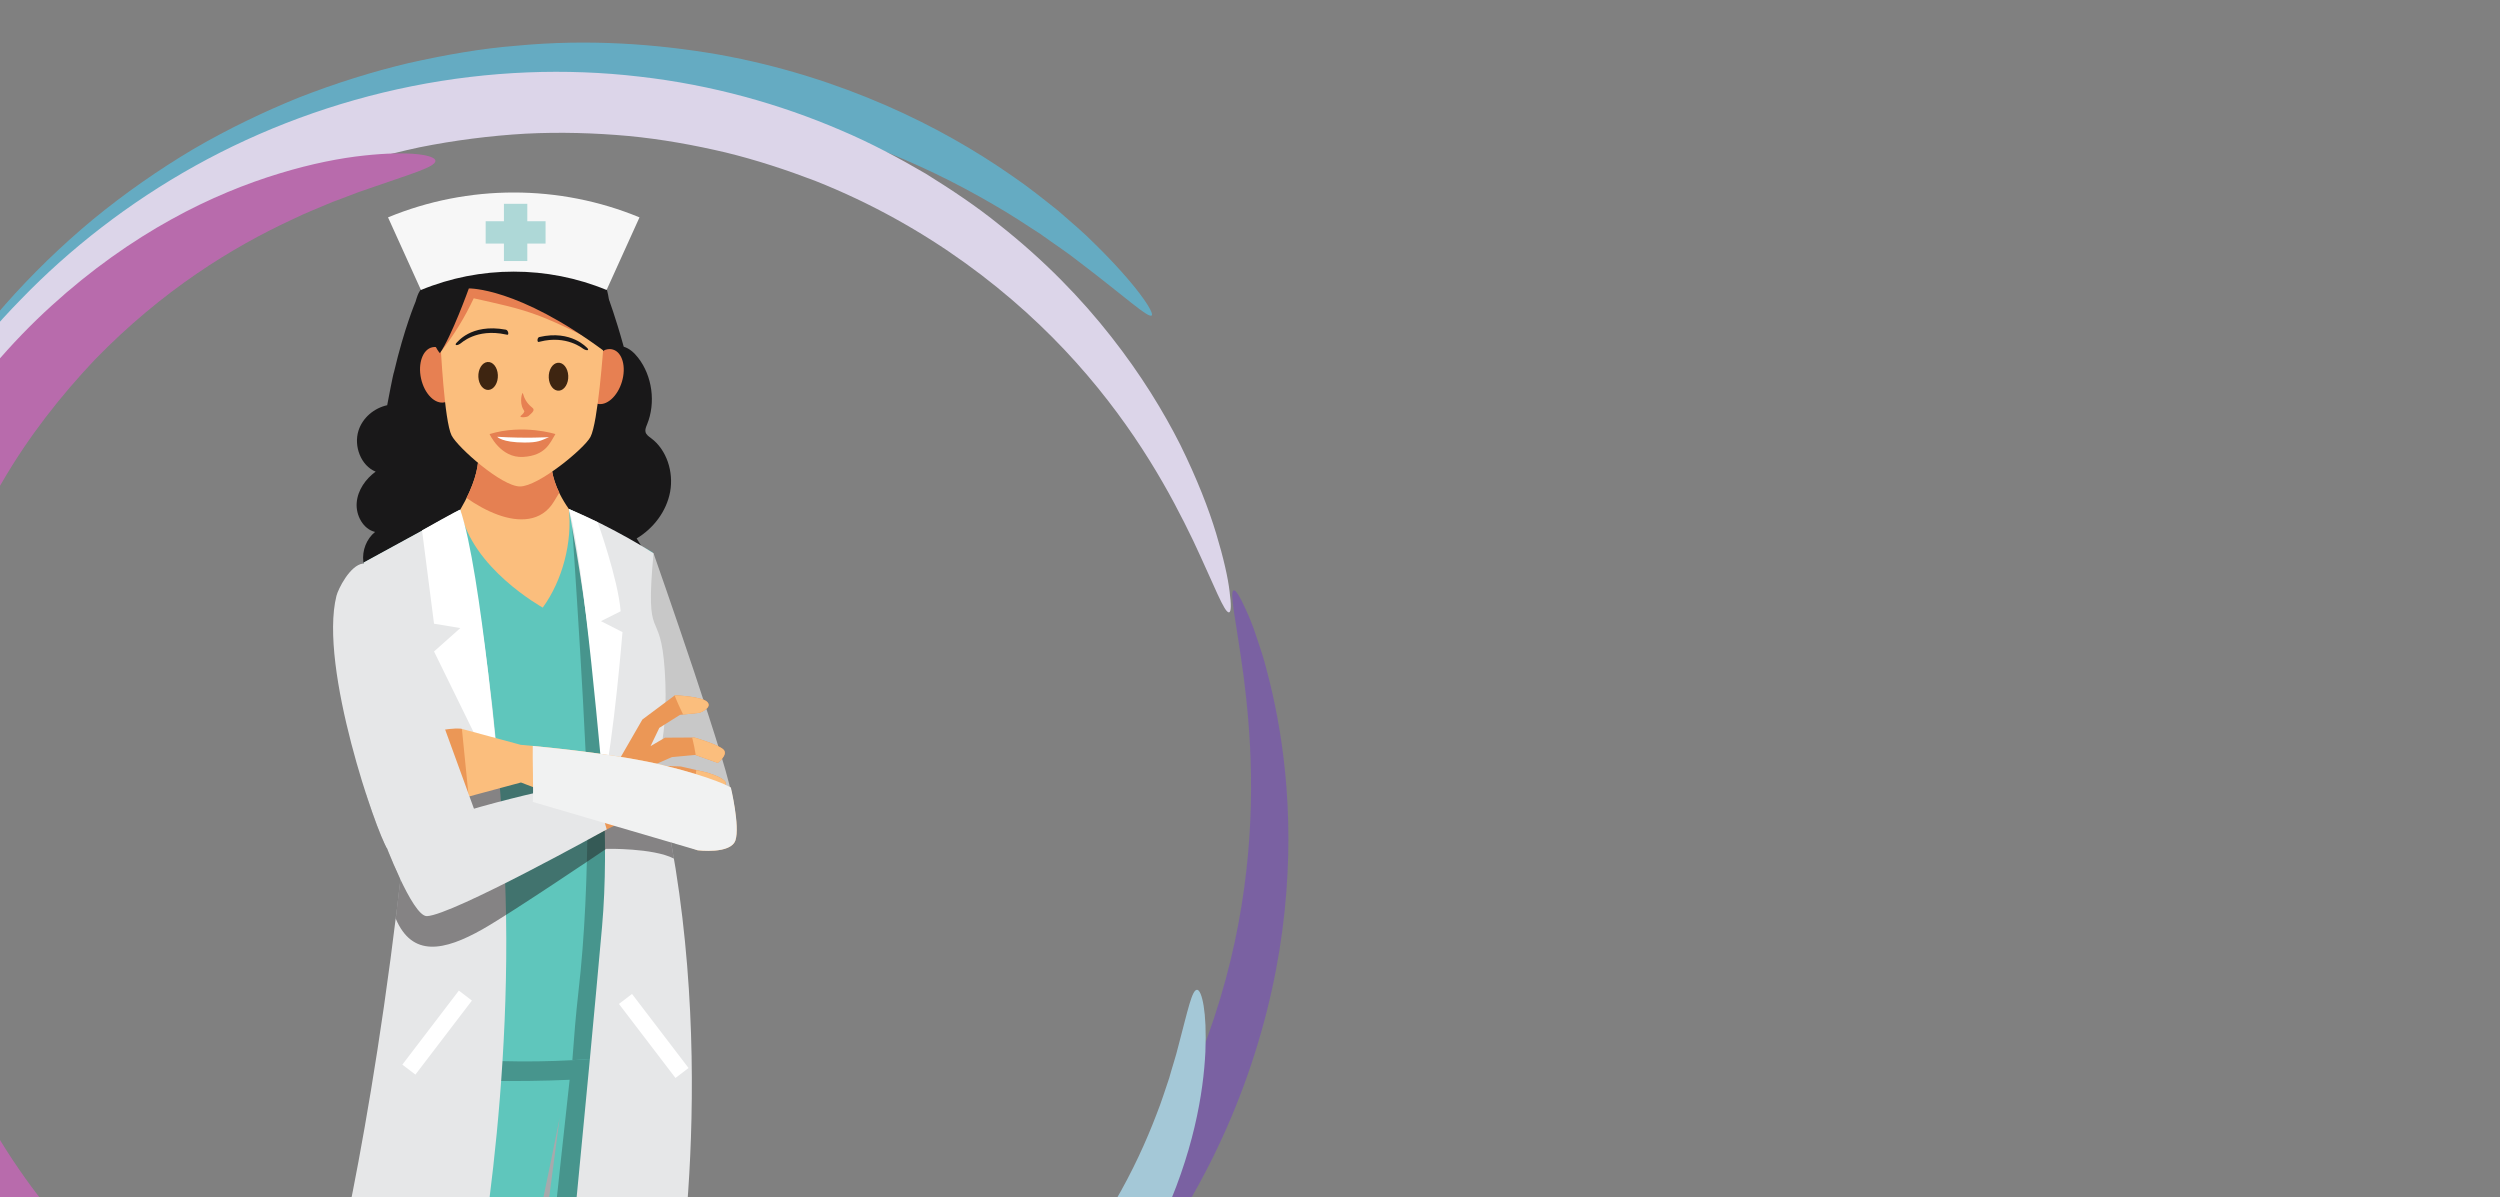 <?xml version="1.0" encoding="iso-8859-1"?>
<!-- Generator: Adobe Illustrator 16.0.0, SVG Export Plug-In . SVG Version: 6.00 Build 0)  -->
<!DOCTYPE svg PUBLIC "-//W3C//DTD SVG 1.1//EN" "http://www.w3.org/Graphics/SVG/1.1/DTD/svg11.dtd">
<svg version="1.1" id="Layer_1" xmlns="http://www.w3.org/2000/svg" xmlns:xlink="http://www.w3.org/1999/xlink" x="0px" y="0px"
	 width="1280px" height="613px" viewBox="0 0 1280 613" style="enable-background:new 0 0 1280 613;" xml:space="preserve">
<rect x="0" y="0" width="1280" height="613" fill="#808080" stroke="none"/>
<path style="fill:none;" d="M1161.7,649.643"/>
<path style="fill:none;" d="M1161.7,649.643"/>
<path style="fill:none;" d="M1161.7,649.643"/>
<polyline style="fill:none;" points="24.697,-112.884 24.697,637.116 1224.697,637.116 "/>
<path style="fill:none;" d="M115.846,94.316c-34.354,20.549-65.125,46.473-91.148,76.612v466.188h354.221v-542.8H115.846z"/>
<path style="fill:#9D9E9F;" d="M-354.172,666.069h267.896c22.445,0,40.82-18.365,40.82-40.82v-62.254
	c0-22.451-18.375-40.82-40.82-40.82h-267.896"/>
<path style="fill:#9D9E9F;" d="M-202.667,545.874h116.329c11.36,0,20.596,9.449,20.596,21.066c0,11.619-9.235,21.068-20.596,21.068"
	/>
<line style="fill:#9D9E9F;" x1="-86.338" y1="588.009" x2="-202.667" y2="588.009"/>
<path style="fill:#D1D3D4;" d="M-375.236,666.069h267.891c22.454,0,40.821-18.365,40.821-40.82v-62.254
	c0-22.451-18.367-40.82-40.821-40.82h-267.891"/>
<path style="fill:#D1D3D4;" d="M-223.736,545.874h116.333c11.355,0,20.592,9.449,20.592,21.066c0,11.619-9.236,21.068-20.592,21.068
	"/>
<line style="fill:#D1D3D4;" x1="-107.402" y1="588.009" x2="-223.736" y2="588.009"/>
<path style="fill:#313032;" d="M-474.863,666.126h413.507c13.032,0,23.7,10.664,23.7,23.695c0,13.037-10.668,23.701-23.7,23.701"/>
<path style="fill:#313032;" d="M-61.356,713.522h-413.507"/>
<polyline style="fill:#9D9E9F;" points="-144.207,703.864 -120.804,703.864 -120.804,798.661 -144.207,798.661 "/>
<polyline style="fill:#9D9E9F;" points="-838.575,784.618 -37.341,784.618 -37.341,836.108 -838.575,836.108 "/>
<rect x="-71.652" y="815.63" style="fill:#9D9E9F;" width="28.091" height="105.328"/>
<path style="fill:#313032;" d="M-57.611,899.567c-10.18,0-18.463,8.283-18.463,18.465c0,10.18,8.283,18.463,18.463,18.463
	c10.186,0,18.469-8.283,18.469-18.463C-39.143,907.851-47.426,899.567-57.611,899.567"/>
<path style="fill:#313032;" d="M-57.611,959.575c22.912,0,41.549-18.637,41.549-41.543s-18.637-41.547-41.549-41.547"/>
<path style="fill:#313032;" d="M-57.611,876.485c-22.906,0-41.543,18.641-41.543,41.547s18.637,41.543,41.543,41.543"/>
<path style="fill:#313032;" d="M-57.611,936.495c-10.18,0-18.463-8.283-18.463-18.463s8.283-18.463,18.463-18.463
	c10.186,0,18.469,8.283,18.469,18.463S-47.426,936.495-57.611,936.495"/>
<rect x="-92.718" y="815.63" style="fill:#9D9E9F;" width="28.09" height="105.328"/>
<path style="fill:#313032;" d="M-78.673,899.567c-10.185,0-18.468,8.283-18.468,18.465c0,10.18,8.283,18.463,18.468,18.463
	c10.181,0,18.464-8.283,18.464-18.463C-60.209,907.851-68.492,899.567-78.673,899.567"/>
<path style="fill:#313032;" d="M-78.673,959.575c22.907,0,41.543-18.637,41.543-41.543s-18.636-41.547-41.543-41.547"/>
<path style="fill:#313032;" d="M-78.673,876.485c-22.911,0-41.548,18.641-41.548,41.547s18.637,41.543,41.548,41.543"/>
<path style="fill:#313032;" d="M-78.673,936.495c-10.185,0-18.468-8.283-18.468-18.463s8.283-18.463,18.468-18.463
	c10.181,0,18.464,8.283,18.464,18.463S-68.492,936.495-78.673,936.495"/>
<polyline style="fill:#313032;" points="-838.575,731.954 -37.341,731.954 -37.341,700.353 -838.575,700.353 "/>
<polyline style="fill:#9D9E9F;" points="-859.642,784.618 -58.406,784.618 -58.406,836.108 -859.642,836.108 "/>
<polyline style="fill:#313032;" points="-859.642,731.954 -58.406,731.954 -58.406,700.353 -859.642,700.353 "/>
<path style="fill:#414042;" d="M-327.104,717.913h267.244c7.059,0,12.797-5.742,12.797-12.795l-0.018-96.635h-292.815"/>
<path style="fill:#D1D3D4;" d="M-327.106,731.956h267.248c14.823,0,26.839-12.018,26.839-26.84V587.923
	c0-0.541-0.017-1.078-0.048-1.611"/>
<path style="fill:#D1D3D4;" d="M-33.067,586.312v-9.977c0.134-7.541-2.735-14.822-8.177-20.662
	c-18.641-20.006-92.141-34.959-145.407-34.959"/>
<path style="fill:#D1D3D4;" d="M-100.439,545.329c23.483,5.607,42.275,12.787,48.926,19.922c2.949,3.166,4.475,6.916,4.403,10.846
	v10.672l0.027,0.453v2.832h-53.356V545.329z"/>
<path style="fill:#D1D3D4;" d="M-250.977,540.024h114.985c6.758,0,12.292,5.529,12.292,12.287s-5.534,12.287-12.292,12.287h-114.985
	"/>
<path style="fill:#D1D3D4;" d="M-339.894,608.483h292.815l0.019,96.633c0,7.055-5.738,12.797-12.798,12.797"/>
<path style="fill:#D1D3D4;" d="M-59.858,717.913h-267.248"/>
<path style="fill:#527D8F;" d="M-314.979,717.913h267.244c7.06,0,12.798-5.742,12.798-12.795l-0.019-96.635h-292.815"/>
<path style="fill:#9D9E9F;" d="M-314.981,731.956h267.248c14.823,0,26.839-12.018,26.839-26.84V587.923
	c0-0.541-0.014-1.078-0.049-1.611"/>
<path style="fill:#9D9E9F;" d="M-20.943,586.312v-9.977c0.134-7.541-2.735-14.822-8.176-20.662
	c-18.642-20.006-92.141-34.959-145.408-34.959"/>
<path style="fill:#9D9E9F;" d="M-88.314,545.329c23.486,5.607,42.279,12.787,48.93,19.922c2.945,3.166,4.471,6.916,4.398,10.846
	v10.672l0.031,0.453v2.832h-53.359V545.329z"/>
<path style="fill:#9D9E9F;" d="M-238.853,540.024h114.985c6.758,0,12.291,5.529,12.291,12.287s-5.533,12.287-12.291,12.287h-114.985
	"/>
<path style="fill:#9D9E9F;" d="M-327.77,608.483h292.814l0.019,96.633c0,7.055-5.738,12.797-12.797,12.797"/>
<path style="fill:#9D9E9F;" d="M-47.733,717.913h-267.248"/>
<path style="fill:#C8C8C8;" d="M334.6,283.25c0,0-26.697,40.666-28.742,46.258c-4.713,12.906,32.883,81.308,35.846,86.673
	c2.727,2.475,31.044-0.869,32.83-7.542C376.316,401.965,334.6,283.25,334.6,283.25"/>
<path style="fill:#A7A9AC;" d="M345.832,669.224c0,0-92.566,3.93-176.438-7.854l27.208-111.078l136.327,5.045L345.832,669.224z"/>
<path style="fill:#191819;" d="M333.326,224.328c-1.156-0.857-2.482-1.738-2.824-3.18c-0.297-1.273,0.279-2.568,0.771-3.77
	c4.58-11.156,2.719-24.947-4.629-34.306c-1.941-2.479-4.377-4.682-7.294-5.551c-4.358-15.733-7.627-24.237-7.627-24.237
	c-7.364-6.612-88.944-25.838-97.901-2.08c-0.434,1.149-0.762,2.262-1.09,3.375h-0.018c0,0-5.756,13.555-10.997,35.938
	c-0.347,0.457-3.095,14.81-3.476,16.947c-6.603,1.455-12.584,6.314-14.709,13.054c-2.522,8.004,1.326,17.936,8.789,20.955
	c-5.086,3.711-9.188,9.436-9.697,15.939c-0.514,6.506,3.373,13.521,9.414,14.936c-4.359,3.494-6.736,9.543-6.01,15.262
	c0.732,5.721,4.541,10.891,9.613,13.045c1.074,0.457,2.235,0.813,3.073,1.658c1.614,1.637,1.397,4.354,1.601,6.709
	c0.56,6.488,5.256,11.98,10.834,14.773c5.577,2.795,11.936,3.297,18.108,3.213c2.474-0.037,5.032-0.143,7.325,0.854
	c2.833,1.238,4.797,3.965,7.205,5.979c6.008,5.027,14.371,5.303,22.015,4.664c4.358-0.363,8.988-1.076,12.261-4.123
	c1.477-1.371,2.639-3.18,4.395-4.105c3.117-1.65,6.851,0.039,10.33-0.227c4.462-0.338,8.213-3.979,10.173-8.221
	c1.964-4.244,2.461-9.047,2.931-13.742c5.473-0.514,11.076-1.059,16.057-3.504c4.983-2.438,9.312-7.195,9.838-12.969
	c0.533-5.787-2.709-11.129-5.813-15.936c8.518-5.078,15.293-13.805,17.143-23.939C344.962,241.604,341.335,230.256,333.326,224.328"
	/>
<path style="fill:#FBBE7D;" d="M284.127,226.957c0,0-7.498,12.646,7.1,33.625c14.597,20.982,0.754,62.5-14.952,62.123
	c-15.705-0.373-55.08-37.057-40.634-61.729c14.455-24.666,7.724-34.764,7.724-34.764S263.558,205.266,284.127,226.957"/>
<path style="fill:#E58052;" d="M286.34,252.271c-0.887,1.424-1.747,2.889-2.669,4.432c-6.421,10.77-18.229,10.703-28.787,6.842
	c-5.692-2.08-10.991-5.092-16.016-8.572c10.065-20.287,4.497-28.76,4.497-28.76s20.193-20.947,40.762,0.746
	C284.127,226.959,278.625,236.322,286.34,252.271"/>
<path style="fill:#1E120D;" d="M274.203,954.31c0-6.15,3.334-25.652,6.062-40.568"/>
<path style="fill:#1E120D;" d="M280.265,913.741c-0.364-6.869,29.917,0.779,30.214,0.789c13.471,37.889,55.16,32.045,59.09,36.027"
	/>
<path style="fill:#1E120D;" d="M173.223,965.759c-4.293-11.295,15.418-32.67,18.654-49.857"/>
<path style="fill:#1E120D;" d="M191.877,915.901c-0.173-14.402,26.4-19.367,22.57-0.664c-0.924-0.027-1.008,0.025,0,0
	c3.244,18.844,14.269,32.227,13.08,50.521"/>
<path style="fill:#5FC6BC;" d="M344.746,510.3c0,0,6.668,87.023-18.438,216.643c-1.564,8.092-10.549,171.293-5.229,201.275
	c-16.924,5.578-32.545,5.406-46.975,0c0,0-20.352-125.738-2.35-205.051l6.922-91.178l7.879-59.705
	c0,0-28.112,142.176-39.073,166.363c-10.957,24.18-22.348,191.357-22.348,191.357c-15.972,5.246-30.894,4.922-44.979,0.152
	c0,0-11.746-109.297,15.656-216.66c0,0,14.721-162.746,22.553-200.467L344.746,510.3z"/>
<path style="fill:#47958D;" d="M276.826,692.599c3.201-33.584,18.082-170.803,19.492-181.254l48.426-1.045
	c0,0,5.432,70.984-12.008,180.211C329.668,690.923,290.223,694.704,276.826,692.599"/>
<path style="fill:#47958D;" d="M249.101,591.493c-2.687,30.387-5.033,62.303-15.426,91.129c-1.206,3.34-3.694,8.199-3.694,8.199
	s-26.928-3.086-31.695-6.73c4.271-45.299,13.998-141.76,20.082-171.064l34.387-0.74
	C252.439,538.728,251.433,565.149,249.101,591.493"/>
<path style="fill:#47958D;" d="M214.632,552.075c-0.687-0.08-1.366-0.195-2.04-0.307c2.098-16.756,4.098-30.652,5.773-38.74
	l126.381-2.727c0,0,0.949,12.592,0.771,35.203C312.928,556.833,223.584,553.112,214.632,552.075"/>
<path style="fill:#5FC6BC;" d="M219.643,421.405c-1.717-12.306-33.474-133.259-33.474-133.259s48.726-26.512,49.472-27.168
	c5.666,30.029,42.07,49.938,42.238,50.119c10.164-13.967,15.196-33.553,13.348-50.518c-2.031-1.041,36.199,18.609,40.775,20.982
	c5.051,2.621,0.559,0.691-0.283,20.627c-0.545,13.051,8.186,28.875,8.535,47.885s-4.838,43.906-4.838,43.91
	c5.645,43.409,13.969,94.03,13.969,142.655c-52.217,8.482-96.842,8.836-146.043,2.242
	C203.342,474.552,221.35,433.71,219.643,421.405"/>
<path style="fill:#47958D;" d="M293.043,542.821c0.865-11.607,1.756-23.203,3.091-34.781c3.4-29.584,4.442-59.342,4.708-89.1
	c0.268-30.421-7.71-146.755-8.482-157.778c6.289,3.232,35.664,18.34,39.642,20.4c5.051,2.617,0.563,0.693-0.278,20.629
	c-0.547,13.045,8.18,28.869,8.53,47.879c0.354,19.01-4.833,43.906-4.833,43.916c5.641,43.409,13.963,94.03,13.963,142.649
	C329.748,539.829,311.184,541.868,293.043,542.821"/>
<path style="fill:#FAB57A;" d="M286.682,258.246c-0.66-0.342-1.121-0.576-1.121-0.576S286.012,257.9,286.682,258.246"/>
<path style="fill:#E78052;" d="M300.993,190.226c-2.274,7.644-0.213,15.005,4.606,16.437c4.815,1.428,10.567-3.609,12.838-11.253
	c2.27-7.649,0.207-15.006-4.607-16.438C309.01,177.544,303.264,182.577,300.993,190.226"/>
<path style="fill:#E78052;" d="M215.594,193.877c1.733,7.787,7.111,13.209,12.021,12.119c4.904-1.091,7.472-8.287,5.742-16.074
	c-1.733-7.782-7.117-13.209-12.021-12.119C216.426,178.895,213.859,186.092,215.594,193.877"/>
<path style="fill:#FBBE7D;" d="M267.746,131.788c39.357,0.421,41.335,37.375,41.432,41.831c0.006,0.271-0.004,0.532-0.021,0.799
	c-0.284,4.11-2.989,42.1-6.855,49.325c-3.206,5.986-26.648,25.322-36.058,25.322s-31.944-20.033-35.021-26.09
	c-3.712-7.303-5.601-45.343-5.796-49.458c-0.014-0.266-0.014-0.527-0.005-0.798C225.617,168.267,228.389,131.367,267.746,131.788"/>
<path style="fill:#E78052;" d="M232.096,150.137h-0.005c0.015-0.031,0.036-0.058,0.054-0.084c0.656-1.113,1.389-2.213,2.187-3.295
	c0.221-0.297,0.474-0.585,0.709-0.878c0.59-0.753,1.206-1.498,1.87-2.221c0.378-0.408,0.781-0.798,1.185-1.189
	c0.595-0.589,1.216-1.161,1.867-1.72c0.479-0.408,0.967-0.807,1.478-1.193c0.678-0.514,1.396-0.997,2.131-1.472
	c0.551-0.359,1.088-0.723,1.672-1.06c0.914-0.518,1.902-0.98,2.9-1.436c5.245-2.39,11.641-3.885,19.604-3.8
	c39.357,0.421,41.335,37.375,41.432,41.831c0.005,0.271-0.004,0.532-0.021,0.798c-0.041,0.532-0.115,1.65-0.23,3.171
	c-9.404-5.463-22.809-11.964-32.05-15.569c-11.737-4.576-22.72-6.637-34.338-9.298c-4.558,9.773-10.105,18.814-16.761,27.292
	c-0.19-3.237-0.307-5.636-0.351-6.496c-0.013-0.27-0.013-0.528-0.004-0.798C225.523,170.472,226.292,159.945,232.096,150.137"/>
<path style="fill:#3E2511;" d="M249.576,185.348c2.759-0.279,5.144,2.692,5.33,6.642c0.187,3.942-1.902,7.364-4.655,7.646
	c-2.763,0.278-5.148-2.697-5.334-6.639C244.734,189.051,246.818,185.623,249.576,185.348"/>
<path style="fill:#3E2511;" d="M285.617,185.735c2.758-0.279,5.147,2.692,5.33,6.643c0.186,3.941-1.898,7.365-4.656,7.64
	c-2.758,0.28-5.145-2.69-5.33-6.633C280.774,189.438,282.863,186.01,285.617,185.735"/>
<path style="fill:#E78052;" d="M267.945,209.618c0.665,1.104,0.631,0.91,0.174,1.744c-0.315,0.571-1.061,1.116-1.509,1.586
	c-0.975,1.029,3.273,0.803,4.017,0.014c0.631-0.66,2.139-1.738,2.449-2.625c0.373-1.055-0.382-1.459-1.132-2.102
	c-2.137-1.845-3.534-4.146-4.225-6.854C267.449,200.306,265.68,205.853,267.945,209.618"/>
<path style="fill:#191819;" d="M271.414,113.285c-39.598-10.868-43.184,20.814-43.184,20.814s-6.479,2.381-9.308,7.148
	c-2.824,4.762-1.478,30.156,6.288,39.587c5.941-8.416,14.84-33.154,14.84-33.154s24.938-0.762,69.168,32.001
	C318.464,150.469,307.259,123.124,271.414,113.285"/>
<path style="fill:#191819;" d="M259.752,171.4c-0.256-0.035-0.51-0.084-0.766-0.146c-15.339-3.321-23.138,4.766-22.93,4.398
	c-0.727,0.621-1.747,1.091-2.346,1.047c-0.598-0.045-0.567-0.63,0.138-1.304c0.019,0.377,6.828-9.981,25.163-6.602
	C260.263,169.085,260.68,171.542,259.752,171.4"/>
<path style="fill:#191819;" d="M275.762,175.081c0.234-0.035,0.461-0.084,0.691-0.151c13.697-3.525,22.131,3.712,21.879,3.459
	c0.758,0.572,1.809,0.989,2.402,0.909c0.59-0.08,0.51-0.665-0.244-1.299c0.075,0.248-7.83-9.268-24.388-5.432
	C274.985,172.873,274.937,175.217,275.762,175.081"/>
<path style="fill:#E58052;" d="M284.374,222.242c0,0-16.544-5.25-33.714,0c0,0,5.588,12.385,17.17,11.707
	C279.408,233.266,281.65,226.668,284.374,222.242"/>
<path style="fill:#E6E7E8;" d="M235.643,260.979c0,0,19.865,81.176,23.229,197.868c3.37,116.688-19.075,222.162-19.075,222.162
	c-17.422,0.146-59.515-8.252-70.4-19.639c0,0,24.396-93.689,40.106-253.021L186.193,288L235.643,260.979z"/>
<path style="fill:#E6E7E8;" d="M291.225,260.582c0,0,24.871,125.893,17.021,213.968c-7.856,88.084-19.638,205.895-19.638,205.895
	s44.882,1.684,57.222-11.219c0,0,24.614-139.258-10.41-275.237c0,0,7.187-16.35,4.943-50.572
	c-2.244-34.223-10.242-11.502-5.75-60.17C334.613,283.246,314.18,270.037,291.225,260.582"/>
<rect x="330.682" y="506.532" transform="matrix(-0.795 0.607 -0.607 -0.795 922.894 748.782)" style="fill:#FFFFFF;" width="8.418" height="47.686"/>
<polygon style="fill:#FFFFFF;" points="212.688,550.196 205.997,545.091 234.938,507.185 241.621,512.292 "/>
<path style="fill:#FFFFFF;" d="M235.643,260.979c-0.16-0.461-19.563,10.58-19.563,10.58l6.146,47.781l13.461,2.24l-13.461,11.971
	l33.588,68.561C255.813,402.111,246.448,292.008,235.643,260.979"/>
<path style="fill:#FFFFFF;" d="M308.805,402.182c0,0-10.287-120.129-17.58-141.6l14.773,6.771c0,0,10.473,29.172,11.781,45.627
	l-10.096,5.045l11.031,5.615C318.715,323.641,314.229,378.809,308.805,402.182"/>
<path style="fill:#231F20;" d="M232.139,391.006c1.238,0,2.244,1.002,2.244,2.242c0,1.238-1.006,2.244-2.244,2.244
	c-1.241,0-2.248-1.006-2.248-2.244C229.891,392.008,230.897,391.006,232.139,391.006"/>
<path style="fill:#231F20;" d="M223.864,391.145c1.237,0,2.244,1.006,2.244,2.244c0,1.24-1.007,2.242-2.244,2.242
	c-1.242,0-2.248-1.002-2.248-2.242C221.616,392.15,222.622,391.145,223.864,391.145"/>
<g style="opacity:0.5;">
	<g>
		<defs>
			<rect id="SVGID_1_" x="187.522" y="376.264" width="158.03" height="108.444"/>
		</defs>
		<clipPath id="SVGID_2_">
			<use xlink:href="#SVGID_1_"  style="overflow:visible;"/>
		</clipPath>
		<g style="clip-path:url(#SVGID_2_);">
			<defs>
				<rect id="SVGID_3_" x="187.522" y="376.264" width="158.032" height="108.444"/>
			</defs>
			<clipPath id="SVGID_4_">
				<use xlink:href="#SVGID_3_"  style="overflow:visible;"/>
			</clipPath>
			<path style="clip-path:url(#SVGID_4_);fill:#231F20;" d="M187.521,406.805c10.166-3.477,20.512-6.391,31.101-8.314
				c20.454-3.721,39.569-1.348,59.927,0.332c12.846,1.059,29.087,2.234,39.583-6.73c5.161-4.412,8.044-10.67,12.296-15.826
				c-1.99,6.586-3.205,13.324-3.197,19.23c0.01,6.314,2.213,10.035,6.318,14.535c6.807,7.468,10.988,12.585,12.008,21.897
				l-1.955-0.572c0.506,2.752,0.967,5.498,1.424,8.242c-10.603-5.512-34.653-4.992-34.653-4.992s-48.203,32.613-63.243,41.131
				c-19.945,11.297-36.115,14.387-44.52-5.41c0.813-6.537,1.615-13.219,2.404-20.051c-2.904-6.137-5.459-12.336-7.029-16.291
				C196.314,431.427,192.132,420.983,187.521,406.805"/>
		</g>
	</g>
</g>
<path style="fill:#EB9756;" d="M207.726,430.165c63.709-25.589,104.202-32.333,104.202-32.333l16.973-29.443l16.624-12.393
	c0,0,14.074,0.502,16.694,3.508c2.625,3.006-4.119,5.467-4.119,5.467l-9.941,1.041l-10.589,6.656l-4.483,9.361l7.371-4.338
	l15.07-0.088c0,0,12.594,3.676,14.987,6.273c2.396,2.604-3.015,6.73-3.015,6.73l-11.512-4.082l-11.967,1.117l-9.711,4.252
	l14.287,0.549l13.164,3.037c0,0,6.603,1.828,9.104,4.178c2.506,2.35-2.005,4.488-2.005,4.488l-9.435-0.125l-13.459-1.068
	l-12.344,1.539l14.982,1.176c0,0,9.309,3.063,10.585,4.849c1.272,1.787-1.897,4.24-1.897,4.24l-12.988-1.459l-19.063,4.168
	l-63.226,31.15c0,0-22.88,8.605-35.983,9.121C218.514,458.03,207.726,430.165,207.726,430.165"/>
<path style="fill:#FBBE7D;" d="M358.1,364.971l-8.345,0.873c-1.521-3.225-3.077-6.439-4.341-9.77l0.105-0.08
	c0,0,14.079,0.502,16.699,3.508C364.844,362.51,358.1,364.971,358.1,364.971"/>
<path style="fill:#FBBE7D;" d="M367.5,390.607l-11.285-4c-0.43-2.984-1.09-5.885-1.653-8.234c-0.062-0.258-0.151-0.506-0.222-0.762
	l1.188-0.01c0,0,12.593,3.676,14.983,6.273C372.91,386.479,367.5,390.607,367.5,390.607"/>
<path style="fill:#FBBE7D;" d="M351.587,403.398c0.603-0.74,1.192-1.477,1.871-2.244c0.847-0.967,1.752-1.85,2.253-3.125
	c0.439-1.137,0.674-2.416,0.807-3.756l5.245,1.211c0,0,6.599,1.822,9.104,4.172c2.509,2.354-2.006,4.486-2.006,4.486l-9.436-0.123
	L351.587,403.398z"/>
<path style="fill:#FBBE7D;" d="M349.592,406c2.416,0.838,8.579,3.086,9.6,4.519c1.271,1.787-1.898,4.238-1.898,4.238l-12.429-1.395
	C346.43,410.644,347.928,408.285,349.592,406"/>
<path style="fill:#E6E7E8;" d="M303.059,399.627c2.674,8.301,5.197,16.646,7.578,25.034c0,0-78.945,43.881-92.043,44.395
	c-7.521,0.293-22.229-39.264-22.229-39.264C242.529,411.249,287.85,402.979,303.059,399.627"/>
<path style="fill:#FBBE7D;" d="M236.495,373.201l30.13,8.154c0,0,46.123,3.797,73.221,10.49
	c27.093,6.701,34.218,11.455,34.218,11.455s4.851,19.696,2.479,26.933c-2.378,7.24-19.312,5.117-19.312,5.117l-90.496-34.72
	l-26.776,7.215C228.838,396.236,236.495,373.201,236.495,373.201"/>
<path style="fill:#F1F2F2;" d="M272.777,381.91c13.463,1.281,46.004,4.73,67.066,9.938c27.092,6.699,34.369,11.381,34.369,11.381
	s4.704,19.767,2.327,27.005c-2.376,7.24-19.306,5.117-19.306,5.117L272.8,410.589C273.177,404.76,272.609,387.754,272.777,381.91"/>
<path style="fill:#EB9756;" d="M236.495,373.201c-1.157-0.576-18.765-0.576-24.835,9.236c-6.063,9.816,5.777,28.3,5.777,28.3
	l22.521-2.892L236.495,373.201z"/>
<path style="fill:#E6E7E8;" d="M242.701,414.163l-29.142-80.089c0,0-13.963-47.338-27.687-45.551
	c-6.735,0.877-12.744,13.143-13.591,16.498c-9.231,36.609,20.853,122.036,25.806,129.134L242.701,414.163z"/>
<path style="fill:#F7F7F7;" d="M310.576,148.474c-30.325-12.535-64.734-12.535-95.055,0c-5.617-12.393-11.235-24.787-16.85-37.18
	c41.073-16.978,87.676-16.978,128.753,0C321.809,123.687,316.193,136.081,310.576,148.474"/>
<polygon style="fill:#AED8D7;" points="279.334,113.276 269.986,113.276 269.986,104.346 258.006,104.346 258.006,113.276 
	248.658,113.276 248.658,124.712 258.006,124.712 258.006,133.642 269.986,133.642 269.986,124.712 279.334,124.712 "/>
<path style="fill:#FFFFFF;" d="M281.101,223.813c0,0-11.795,0.736-26.543-0.186c0,0,2.426,2.953,14.008,2.953
	C275.572,226.58,276.737,225.658,281.101,223.813"/>
<polyline style="fill:none;" points="24.697,-112.884 24.697,637.116 1224.697,637.116 "/>
<path style="fill:#65ABC2;" d="M-6.969,653.843c0.824-0.617-0.713-4.598-4.322-11.57c-1.797-3.482-4.184-7.668-6.723-12.783
	c-2.556-5.084-5.785-10.773-8.865-17.463c-12.807-26.354-29.506-65.627-38.039-116.633c-8.766-50.74-8.454-113.952,11.906-178.755
	c2.342-8.145,5.484-16.131,8.391-24.283c3.331-7.998,6.492-16.156,10.4-24.104c3.614-8.078,7.933-15.918,12.135-23.893
	c4.576-7.773,9.046-15.707,14.218-23.316c19.998-30.803,45.554-59.562,75.528-84.479c15.086-12.368,30.904-23.448,47.175-33.262
	c16.368-9.65,33.213-17.899,50.165-24.982c17.062-6.839,34.185-12.491,51.312-16.851c17.175-4.138,34.216-7.559,51.099-9.236
	c33.692-4.003,66.229-2.644,96.188,1.407c29.993,4.253,57.354,11.882,81.561,20.874c24.217,9.038,45.242,19.581,63.078,29.993
	c8.988,5.101,16.967,10.491,24.451,15.3c7.2,5.199,14.036,9.665,19.762,14.231c23.403,17.742,35.496,29.063,37.225,27.459
	c1.472-1.306-7.59-15.523-29.257-36.749c-5.296-5.431-11.774-10.801-18.72-16.908c-7.227-5.734-15.049-12.072-23.988-18.138
	c-17.733-12.329-39.117-24.864-64.215-35.796c-25.071-10.878-53.834-20.303-85.735-26.001c-31.867-5.503-66.84-7.983-103.233-4.497
	c-18.233,1.417-36.705,4.715-55.312,8.884c-18.572,4.404-37.168,10.241-55.712,17.449c-18.44,7.461-36.77,16.259-54.577,26.641
	C81.209,86.914,64,98.9,47.64,112.318c-32.554,27.034-60.081,58.412-81.366,91.985c-5.49,8.313-10.246,16.935-15.058,25.416
	c-4.444,8.691-8.965,17.238-12.733,26.018c-4.063,8.656-7.349,17.537-10.75,26.23c-2.986,8.857-6.16,17.535-8.5,26.375
	c-10.191,35.063-14.677,69.764-15.171,102.146c-0.588,32.422,3.238,62.523,9.193,89.199c11.942,53.434,32.71,93.094,49.237,118.396
	c4.016,6.43,8.16,11.77,11.613,16.447c3.452,4.693,6.717,8.398,9.405,11.359C-11.127,651.788-7.883,654.517-6.969,653.843"/>
<path style="fill:#7A61A2;" d="M631.664,302.279c-2.317,0.746,1.294,16.115,5.059,43.936c3.543,27.732,6.879,68.536-1.058,117.509
	c-7.8,48.699-27.351,105.504-65.286,158.16c-9.609,13.016-20.024,25.932-31.729,38.164c-11.772,12.15-24.413,23.979-38.271,34.801
	c-13.895,10.771-28.68,20.916-44.445,29.895c-15.814,8.883-32.457,16.793-49.793,23.533c-17.398,6.52-35.018,11.744-52.702,15.732
	c-17.725,3.764-35.467,6.217-53.005,7.514c-17.555,1.09-34.859,0.893-51.744-0.266c-16.869-1.471-33.307-3.799-49.131-7.244
	c-31.583-7.014-60.791-17.523-86.553-30.557c-25.822-12.975-48.424-27.965-67.688-43.451
	c-38.603-31.102-63.451-63.631-79.367-86.652c-15.828-23.23-23.414-37.133-25.621-36.145c-1.754,0.752,2.028,16.414,15.095,42.393
	c13.169,25.727,36.364,62.027,75.452,97.303c19.503,17.561,42.871,34.691,70.015,49.637c27.089,15.012,58.194,27.334,92.175,35.713
	c17.016,4.109,34.771,7.018,53.037,8.918c18.301,1.588,37.098,2.057,56.195,1.094c19.076-1.178,38.408-3.682,57.721-7.678
	c19.26-4.221,38.428-9.85,57.357-16.939c18.848-7.33,36.955-15.988,54.111-25.77c17.106-9.865,33.115-21.039,48.07-32.934
	c14.932-11.941,28.491-24.986,41.014-38.385c12.457-13.482,23.463-27.695,33.51-42.016c39.664-57.885,58.26-119.828,63.623-171.902
	c5.488-52.428-1.582-94.915-8.977-122.81c-1.697-7.043-3.889-13.117-5.627-18.402c-1.717-5.287-3.555-9.625-5.131-13.1
	C634.844,305.381,632.69,301.945,631.664,302.279"/>
<path style="fill:#DCD5E9;" d="M-87.449,497.843c2.371-0.125,1.086-17.053,1.946-47.17c0.384-15.027,1.695-33.373,4.829-54.241
	c3.124-20.855,8.227-44.273,16.546-69.053c8.293-24.768,19.821-50.881,35.228-76.854c15.433-25.918,34.978-51.582,58.593-75.171
	c11.776-11.82,24.78-22.91,38.485-33.482c13.9-10.379,28.705-19.986,44.279-28.709c15.717-8.498,32.171-16.054,49.23-22.512
	c17.173-6.214,34.88-11.318,52.994-15.212c18.209-3.652,36.367-5.955,54.283-6.994c17.926-0.925,35.57-0.374,52.732,1.167
	c17.169,1.632,33.8,4.677,49.804,8.439c15.99,3.902,31.25,8.966,45.829,14.521c58.209,23.067,102.751,58.546,133.628,92.964
	c31.054,34.64,48.817,68.065,59.989,91.331c11.02,23.443,15.976,37.125,18.354,36.637c1.07-0.205,1.149-3.854,0.245-10.727
	c-0.813-6.898-3.02-16.895-6.871-29.627c-3.846-12.752-9.816-28.041-18.305-45.309c-8.652-17.154-20.195-36.066-35.417-55.436
	c-15.17-19.391-34.181-39.077-57.317-57.326c-11.451-9.296-24.181-17.795-37.635-26.152c-13.662-7.985-28.125-15.745-43.67-22.317
	c-30.986-13.304-65.775-23.182-103.038-27.397c-37.21-4.374-76.868-2.993-116.429,4.924c-39.504,7.906-77.178,21.967-111.086,40.838
	C65.9,103.84,35.848,127.3,10.788,153.21c-25.313,25.741-45.31,54.132-61.228,82.274c-15.666,28.338-26.813,56.711-34.369,83.422
	c-7.561,26.738-11.487,51.783-13.186,73.93c-1.006,11.068-1.012,21.435-1.133,30.964c0.352,9.527,0.428,18.271,1.319,26.076
	C-94.943,481.19-89.426,497.972-87.449,497.843"/>
<path style="fill:#A4C8D7;" d="M612.949,506.767c-2.658-0.176-4.701,10.254-9.754,29.266c-1.139,4.834-2.938,9.98-4.55,15.887
	c-1.987,5.701-3.896,12.145-6.59,18.82c-5.151,13.486-12.026,28.816-21.647,45.213c-9.609,16.375-21.949,33.801-37.771,51.166
	c-15.848,17.311-35.354,34.205-58.639,49.605c-23.401,14.896-50.65,28.525-81.572,37.67c-30.872,9.498-65.118,14.883-101.418,14.629
	c-36.285-0.248-72.796-6.363-107.34-17.668c-34.641-11.172-67.129-27.66-96.489-47.396c-29.106-19.982-55.104-43.205-76.992-68.086
	c-21.825-24.914-39.784-51.279-54.032-77.109c-14.283-25.83-24.953-51.063-32.986-73.977c-7.685-22.961-13.473-43.486-17.1-60.521
	c-7.69-34.132-10.173-53.896-12.916-52.813c-2.402,0.92-4.902,22.742-0.931,60.001c0.829,9.297,2.688,19.521,4.425,30.574
	c2.364,11.031,4.58,22.926,8.252,35.406c6.829,24.992,16.731,52.619,30.969,80.9c28.273,56.471,74.461,115.756,137.951,159.119
	c15.825,10.811,32.443,20.85,50.086,29.408c8.651,4.508,17.834,8.23,26.828,12.152c9.283,3.465,18.389,7.168,27.945,9.996
	c18.831,6.143,38.316,10.662,58.033,13.645c19.664,3.145,39.664,4.516,59.568,4.271c9.914,0.092,19.77-0.74,29.369-1.363
	c9.684-1.162,19.122-1.994,28.398-3.824c18.535-3,36.289-7.803,53.05-13.313c16.802-5.451,32.524-12.541,47.286-19.781
	c14.609-7.83,28.329-15.754,40.73-24.848c25.019-17.545,45.204-37.74,61.433-57.471c16.25-19.811,28.2-39.867,37.011-58.436
	c17.688-37.285,22.584-68.557,23.607-89.24C618.033,517.841,615.309,506.974,612.949,506.767"/>
<path style="fill:#B86BAC;" d="M265.166,742.581c0.125-1.518-3.49-2.945-10.34-4.291c-3.44-0.611-7.656-1.365-12.621-2.252
	c-4.963-0.904-10.681-1.67-17.029-3.02c-25.357-4.814-61.758-13.352-101.23-33.84c-19.677-10.223-40-23.406-59.617-39.959
	c-19.496-16.689-38.31-36.75-54.486-60.387c-32.645-46.973-54.344-108.516-55.581-174.566c-0.486-16.466,0.666-32.782,2.62-48.663
	c1.939-15.904,5.133-31.412,9.291-46.33c4.092-14.916,9.062-29.303,14.976-42.922c5.81-13.646,12.298-26.635,19.515-38.75
	C14.768,223.164,31.521,202.21,48.5,184.22c17.254-17.779,35.056-32.36,52.223-44.1c17.168-11.754,33.691-20.66,48.552-27.596
	c7.392-3.627,14.507-6.332,20.974-9.127c6.594-2.373,12.566-4.891,18.063-6.672c21.891-7.648,34.611-11.162,34.621-14.357
	c0.037-2.934-12.784-5.311-36.589-2.724c-11.897,1.268-26.458,4.042-43.177,9.133c-16.717,5.067-35.614,12.548-55.532,23.593
	c-19.911,11.011-40.837,25.578-61.278,44.202C5.873,175.13-13.78,198.057-31.162,224.807c-8.678,13.395-16.53,27.852-23.77,43.086
	c-7.121,15.291-13.244,31.504-18.441,48.395c-10.104,33.813-15.916,70.645-15.271,108.349
	c0.867,75.557,26.412,145.504,64.758,197.508c18.985,26.182,41.074,47.758,63.709,65.193c22.711,17.402,46.25,30.307,68.694,39.77
	c22.492,9.445,43.983,15.291,63.192,18.717c19.229,3.42,36.16,4.607,50.063,4.359C249.604,749.771,264.953,745.409,265.166,742.581"
	/>
<polyline style="fill:none;" points="24.697,-112.884 24.697,637.116 1224.697,637.116 "/>
</svg>